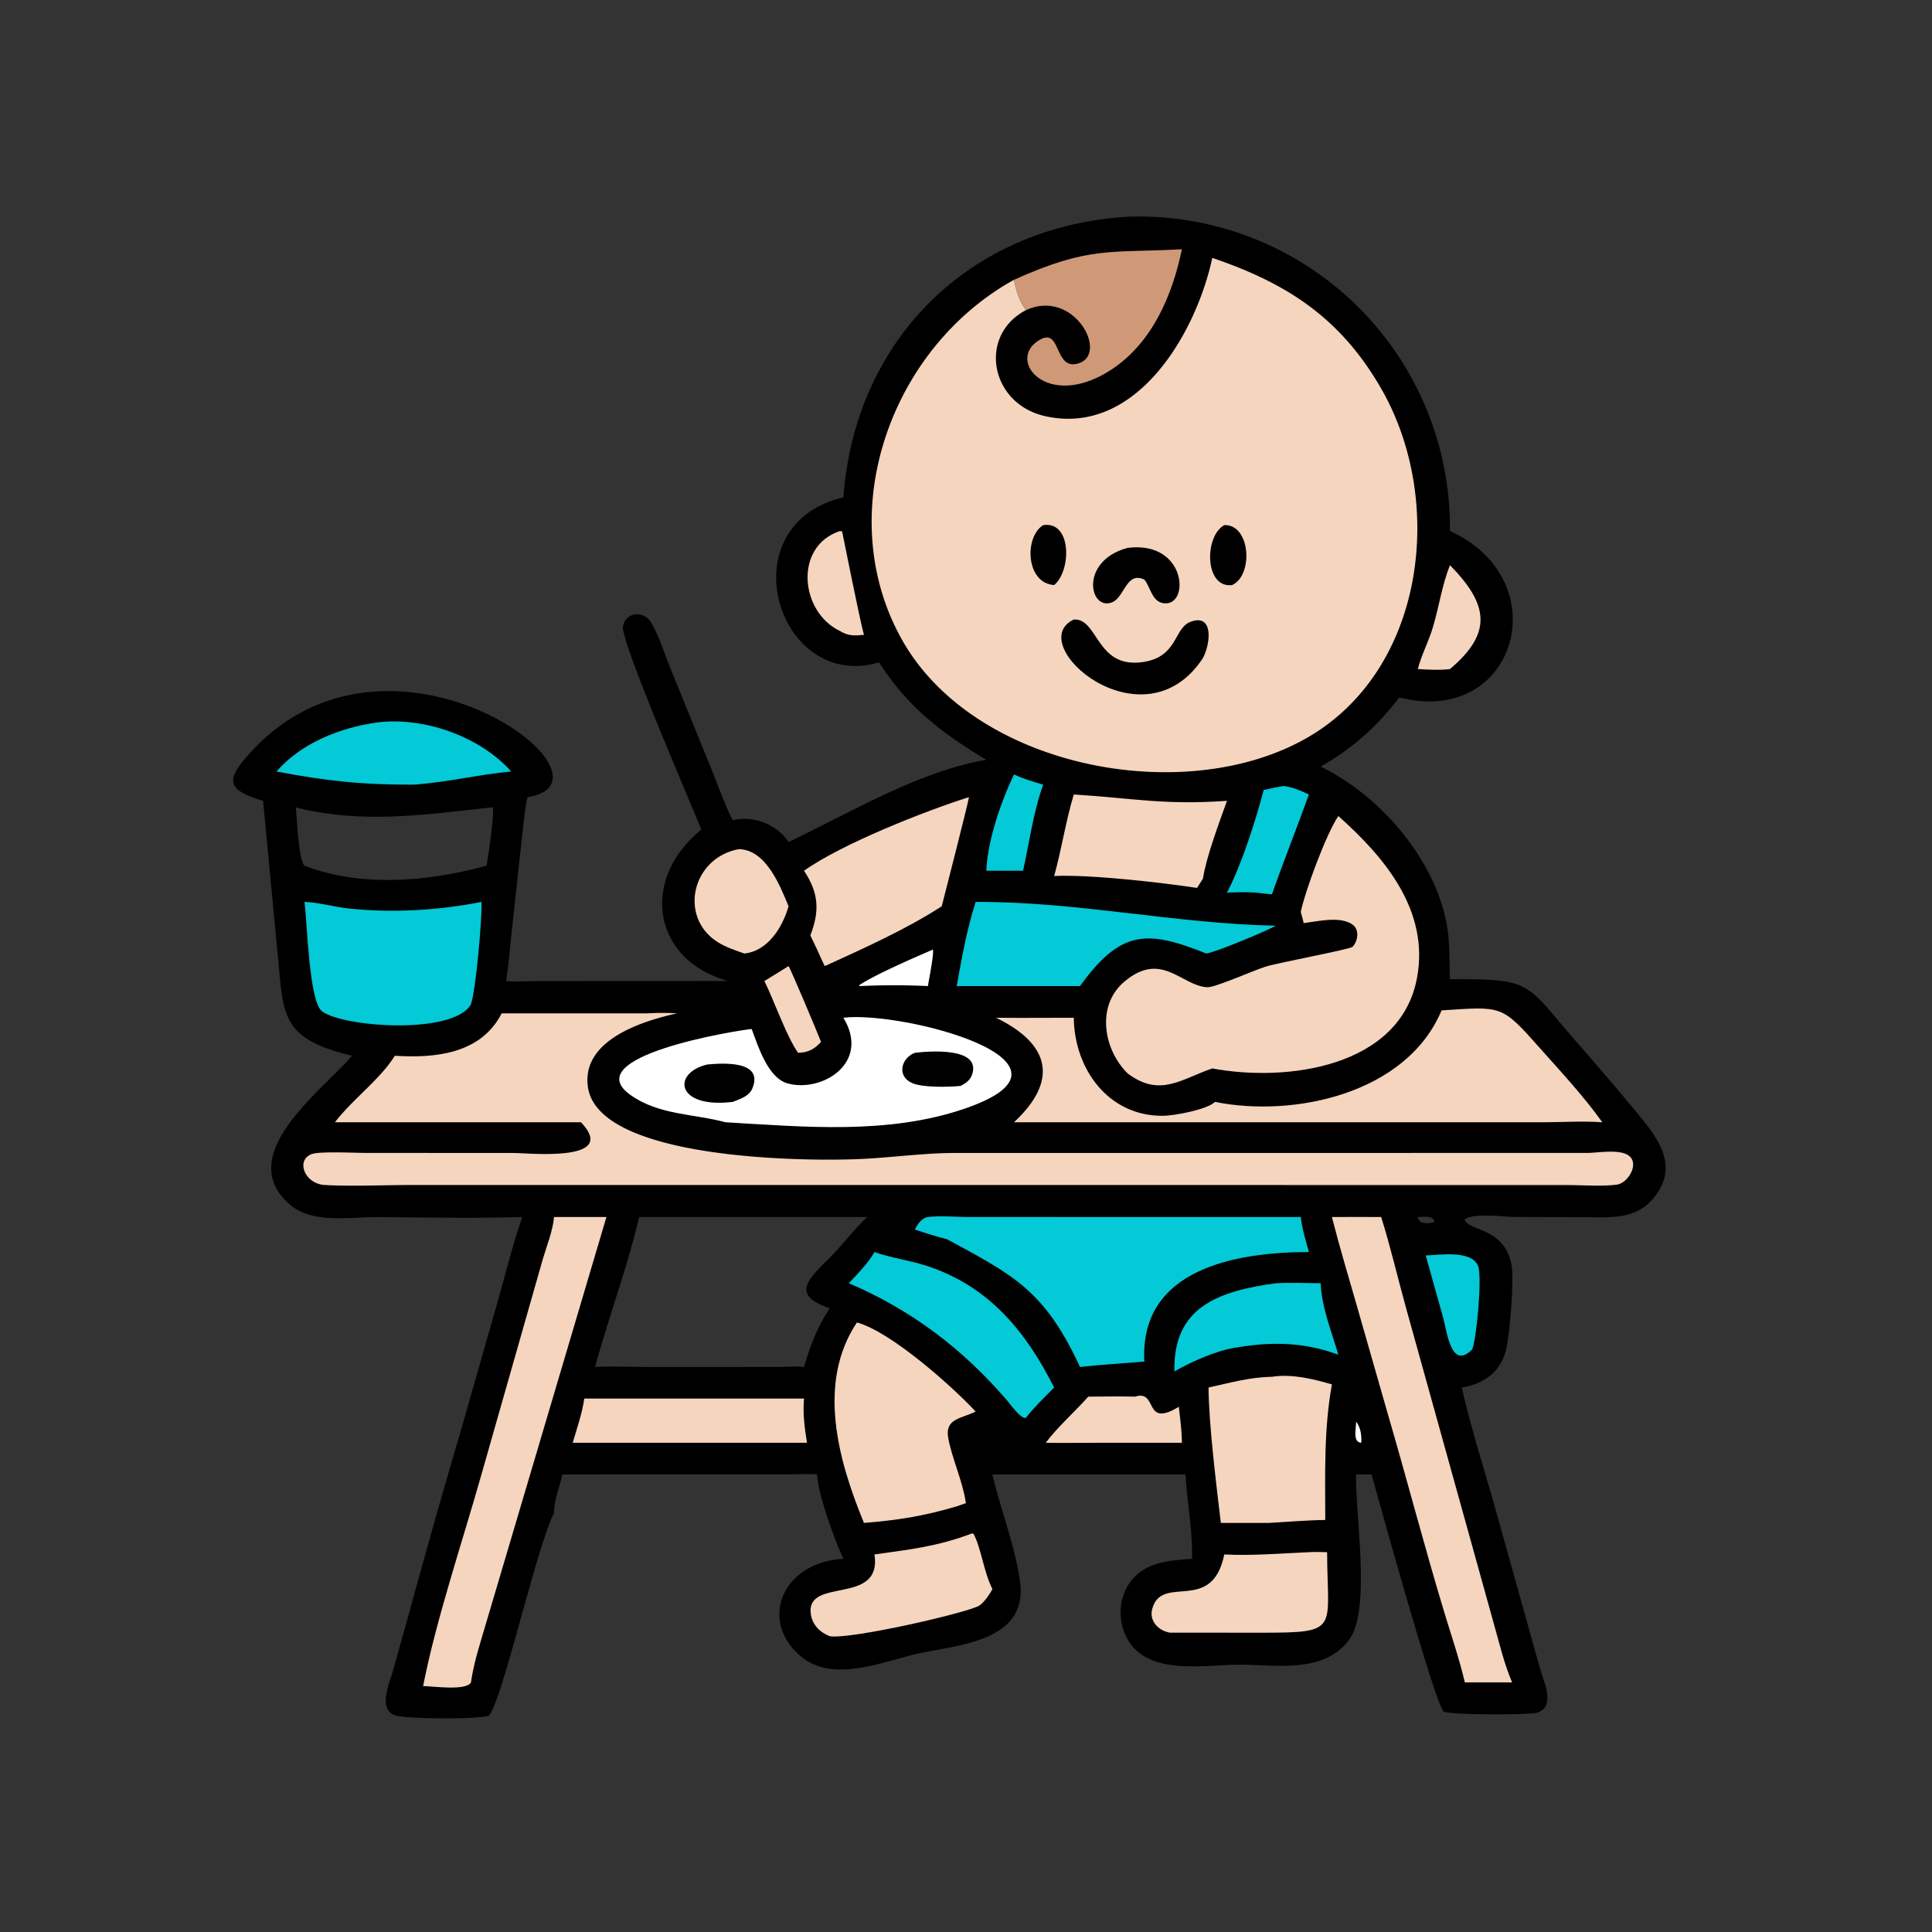 <?xml version="1.0" encoding="UTF-8"?>
<svg viewBox="0 0 128 128" xmlns="http://www.w3.org/2000/svg">
 <rect x="0" y="0" width="128" height="128" fill="#333333" stroke="none"/>
 <path d="M74.719 14.36a20.609 20.609 0 0 1 21.343 20.82c7.219 3.278 4.372 13.023-3.358 11.024-1.467 1.94-3.103 3.376-5.206 4.587 4.049 1.955 7.808 6.407 8.42 10.876.145 1.066.095 2.136.144 3.208 5.539-.02 4.943.207 8.306 4.065a217.066 217.066 0 0 1 3.89 4.547c1.456 1.765 3.243 3.79 1.112 6.09-1.193 1.288-3.03 1.059-4.622 1.06l-4.424-.01c-.618-.005-2.853-.3-3.29.188.306.753 2.65.524 3.105 2.978.185.994-.109 4.641-.37 5.667-.372 1.456-1.464 2.224-2.921 2.467.582 2.57 1.385 5.102 2.112 7.634l3.064 10.97c.229.829 1.068 2.502-.15 2.932-.491.174-5.822.155-6.214-.062-.532-.294-4.415-14.377-4.787-15.715h-1.028c-.054 2.822 1.004 9-.472 10.966-1.691 2.254-4.837 1.631-7.288 1.638-2.008.006-4.943.549-6.65-.818-1.421-1.139-1.586-3.462-.415-4.834 1.013-1.187 2.52-1.248 3.954-1.363.053-1.851-.327-3.738-.43-5.59H65.751c.539 2.339 1.485 4.686 1.824 7.058.576 4.026-4.072 4.212-6.79 4.822-2.31.518-5.522 1.921-7.637.244-2.9-2.299-1.43-6.293 2.728-6.534-.563-1.19-1.7-4.33-1.738-5.59-.62-.053-1.267-.005-1.89-.007l-14.99.008c-.186.863-.545 1.656-.551 2.552-1.205 2.406-3.442 12.491-4.318 13.425-.746.265-5.486.229-6.22-.021-1.166-.397-.34-2.199-.119-2.996l1.011-3.618a638.032 638.032 0 0 1 3.573-12.594l2.404-8.436c.5-1.79.961-3.61 1.562-5.367-3.13.089-6.429.028-9.57.004-1.787-.014-4.294.463-5.786-.799-3.884-3.283 2.172-7.626 4.08-9.89-4.898-1.169-4.52-2.778-4.96-7.056l-.934-9.833c-2.441-.734-2.522-1.36-.8-3.24 9.285-10.136 25.191 1.908 18.32 2.997-.22.984-.291 2.043-.41 3.044l-.646 5.933c-.113 1.065-.192 2.146-.364 3.203.563.062 1.158.011 1.724.006l13-.006c-5.034-1.367-5.877-6.737-1.786-10.026-.563-1.442-5.372-12.504-5.193-13.472.182-.979 1.385-1.044 1.852-.267.55.913.891 2.078 1.295 3.066l2.744 6.738c.437 1.066.815 2.198 1.338 3.225l.043.084c1.376-.33 2.906.264 3.696 1.44 4.103-1.943 8.606-4.67 13.1-5.443-2.974-1.792-5.183-3.475-7.104-6.455-6.73 1.99-10.105-9.102-2.362-10.933.764-10.432 8.333-17.954 18.842-18.592zM44.855 80.63h-2.508c-.785 3.35-2.019 6.614-2.922 9.936 1.074-.053 2.15-.007 3.225-.001l8.854-.001c.572-.002 1.2-.057 1.764.002.409-1.425.891-2.648 1.706-3.895-2.914-.948-1.06-2.211.27-3.622.75-.795 1.41-1.68 2.219-2.418H44.855zM32.541 53.498c-4.407.472-8.48 1.107-12.938 0 .054.578.183 3.531.571 3.855 3.782 1.46 8.218 1.049 12.063 0 .099-.538.547-3.54.4-3.876l-.096.02zM93.936 80.63c.058.524.708.42 1.096.344-.061-.478-.732-.346-1.096-.344z"/>
 <path d="M89.845 94.185c.306.403.369.91.343 1.402-.593-.047-.334-.943-.343-1.402zM61.804 62.914c.096.205-.272 2.043-.327 2.417a46.819 46.819 0 0 0-4.515 0l-.045-.055c1.057-.708 3.713-1.855 4.887-2.362z" fill="#fff"/>
 <path d="M52.243 64.006c.104.101 1.966 4.525 2.154 5.023-.432.477-.871.718-1.523.721-.75-1.05-1.588-3.453-2.232-4.756.538-.322 1.068-.658 1.601-.988z" fill="#F5D5BE"/>
 <path d="M67.18 51.312c.63.285 1.274.486 1.936.674-.653 1.804-.92 3.825-1.334 5.702h-2.439c.083-1.978.976-4.6 1.837-6.376z" fill="#04C9D6"/>
 <path d="m55.65 35.18.143.033c.005.007 1.197 6.005 1.447 6.849-.61.057-1.05.083-1.59-.257-2.637-1.248-3.081-5.603 0-6.624z" fill="#F5D5BE"/>
 <path d="M94.457 83.177c.903-.03 3.017-.378 3.467.689.285.677-.085 4.748-.38 5.529-1.418 1.446-1.69-1.23-1.938-2.12l-1.149-4.098z" fill="#04C9D6"/>
 <path d="M96.062 37.442c2.53 2.58 2.867 4.47 0 6.886-.685.084-1.438.036-2.126 0 .234-.936.709-1.808.987-2.737.412-1.37.612-2.819 1.139-4.149z" fill="#F5D5BE"/>
 <path d="M85.04 52.074c.609.077 1.125.306 1.678.563-.793 2.214-1.67 4.394-2.449 6.617-.383-.035-.764-.08-1.146-.122-.605-.044-1.226-.008-1.832 0 .937-1.753 1.922-4.839 2.432-6.795.438-.1.874-.187 1.317-.264z" fill="#04C9D6"/>
 <path d="M75.199 92.532c1.557-.5.513 2.127 2.9.671.092.793.198 1.585.206 2.384h-5.449c-1.191-.002-2.382.025-3.574 0 .824-1.09 1.906-2.03 2.819-3.055 1.033-.002 2.064-.032 3.098 0zM48.945 56.258c1.788.033 2.713 2.357 3.298 3.784-.392 1.379-1.366 2.975-2.93 3.13-.593-.21-1.224-.414-1.76-.752-2.614-1.647-1.721-5.582 1.392-6.162z" fill="#F5D5BE"/>
 <path d="M84.527 85.017c.983-.05 1.986-.006 2.971 0 .055 1.577.734 3.227 1.17 4.737-2.441-.916-4.851-.872-7.377-.36-1.264.346-2.34.829-3.483 1.463-.102-4.276 2.933-5.318 6.719-5.84z" fill="#04C9D6"/>
 <path d="M38.712 92.657h14.556c-.087.998.038 1.946.198 2.93H37.942c.283-.954.624-1.943.77-2.93z" fill="#F5D5BE"/>
 <path d="M24.976 47.864c3.108-.392 6.831.929 8.893 3.25-2.126.193-4.157.703-6.447.872-3.4.013-5.781-.239-9.105-.871 1.644-1.898 4.223-2.901 6.659-3.251z" fill="#04C9D6"/>
 <path d="m64.38 101.598.114.013c.517.957.67 2.509 1.257 3.672-.182.349-.523.83-.833 1.069-.577.444-8.515 2.274-9.945 2.052-.648-.251-1.161-.761-1.256-1.476-.332-2.492 4.74-.5 4.22-3.942 2.308-.323 4.217-.535 6.443-1.388zM86.719 102.837c.398-.031.807-.007 1.206 0 .013 5.169.911 5.335-4.388 5.335l-6.025-.005c-.74-.111-1.385-.764-1.178-1.556.62-2.386 3.965.374 4.778-3.625 1.846.099 3.758-.074 5.607-.149z" fill="#F5D5BE"/>
 <path d="M57.937 82.952c1.132.395 2.331.544 3.472.917 4.11 1.347 6.547 4.329 8.432 8.058-.639.648-1.307 1.285-1.871 2.002-.272.166-1.073-.942-1.258-1.156-2.941-3.417-6.332-5.987-10.477-7.756.62-.658 1.24-1.28 1.702-2.065z" fill="#04C9D6"/>
 <path d="M71.14 52.637c3.835.234 5.963.716 10.151.42-.506 1.41-1.382 3.746-1.593 5.156l-.39.614c-2.47-.371-7.071-.895-9.467-.79.496-1.78.765-3.63 1.3-5.4z" fill="#F5D5BE"/>
 <path d="M67.18 18.537c4.988-2.247 6.352-1.766 11.125-2.022-.64 3.069-1.973 6.21-4.693 7.985-4.227 2.76-7.024-.668-4.723-1.99 1.45-.833.922 2.074 2.565 1.565 2.036-.63-.311-4.995-3.484-3.526-.461-.666-.63-1.226-.79-2.012z" fill="#CF9977"/>
 <path d="M64.19 52.814c.04.084-1.662 6.684-1.797 7.228-2.299 1.497-5.24 2.822-7.748 3.964-.186-.355-.342-.728-.507-1.092l-.45-.943c.622-1.605.566-2.8-.42-4.283 2.527-1.795 8.069-3.974 10.922-4.874z" fill="#F5D5BE"/>
 <path d="M64.638 59.753c6.722-.03 13.33 1.456 19.889 1.576-.624.36-3.991 1.765-4.608 1.844-3.959-1.587-5.672-1.561-8.367 2.158h-8.167c.324-1.853.682-3.786 1.253-5.578z" fill="#04C9D6"/>
 <path d="M84.27 91.216c1.297-.208 2.733.14 3.974.504-.542 2.96-.445 5.988-.442 8.983-1.238.014-2.487.126-3.724.194h-3.195c-.298-2.535-.796-6.496-.814-8.97 1.47-.318 2.669-.68 4.2-.711z" fill="#F5D5BE"/>
 <path d="M20.175 59.753c1.005.038 1.996.343 2.999.445 2.873.294 5.896.117 8.727-.445.04 1.166-.37 5.824-.7 6.784-1.151 2.046-8.503 1.526-9.875.457-.857-.669-.977-5.95-1.151-7.241z" fill="#04C9D6"/>
 <path d="M56.773 87.617c2.25.611 6.325 4.24 7.865 5.902-.91.463-2.042.45-1.82 1.722.236 1.345.929 2.793 1.162 4.253l.014.092-.609.214c-2.182.643-3.878.917-6.145 1.097-1.698-4.116-3.146-9.266-.467-13.28zM88.243 80.631c1.088-.013 2.177 0 3.264 0 .62 1.976 1.081 3.982 1.634 5.975l5.898 21.218c.343 1.219.641 2.473 1.142 3.638H97.05c-.371-1.569-.902-3.12-1.369-4.663-1.29-4.267-2.412-8.583-3.66-12.86l-2.138-7.467c-.557-1.942-1.144-3.882-1.64-5.841zM36.707 80.631h3.47l-7.934 26.775c-.388 1.338-.844 2.675-1.041 4.056-.3.579-2.545.251-3.169.245.84-4.327 2.606-9.577 3.826-13.886l4.101-14.394c.264-.895.661-1.866.747-2.796z" fill="#F5D5BE"/>
 <path d="M55.877 67.427c3.905-.471 17.084 2.947 8.004 6.034-5.075 1.725-10.572 1.195-15.816.892-2.118-.573-4.413-.467-6.297-1.81-3.572-2.543 6.904-4.257 8.033-4.371.42 1.131 1.07 3.239 2.375 3.605 2.26.634 5.527-1.344 3.7-4.35z" fill="#fff"/>
 <path d="M60.612 69.75c.912-.107 4.4-.404 3.794 1.439-.123.375-.43.586-.766.757-.804.075-2.497.121-3.207-.19-1.044-.459-.73-1.657.18-2.006zM46.869 70.524c.962-.085 3.755-.296 2.977 1.586-.22.53-.811.699-1.3.894-3.8.457-4.025-1.943-1.677-2.48z"/>
 <path d="M61.477 80.631c.83-.1 1.718-.009 2.557-.004l22.145.004c.096.791.322 1.556.54 2.321-4.803-.002-11.236 1.097-10.903 7.255-1.42.124-2.848.199-4.264.36-2.353-5.103-4.46-6.11-8.816-8.467-.712-.171-1.43-.408-2.124-.64.183-.347.442-.772.865-.829z" fill="#04C9D6"/>
 <path d="M95.51 66.94c4.022-.262 3.96-.372 6.486 2.471 1.423 1.602 2.915 3.197 4.161 4.942-1.29-.093-2.64-.001-3.938 0H67.18c3.019-2.81 2.335-5.213-1.191-6.925 1.716.018 3.434.002 5.151 0 .043 3.433 2.315 6.528 5.916 6.498.74-.007 2.941-.414 3.439-.922 5.281 1.06 12.713-.567 15.014-6.065z" fill="#F5D5BE"/>
 <path d="M88.668 54.064c3.077 2.738 6.042 6.268 5.214 10.717-1.103 5.93-8.624 6.931-13.565 6.005-2.081.714-3.462 1.93-5.598.34-1.615-1.58-2.107-4.492-.242-6.077 2.472-2.101 3.788.268 5.507.358.511.027 3.079-1.117 3.859-1.363.826-.261 5.597-1.146 5.764-1.314.35-.352.47-1.096.047-1.438-.785-.634-2.362-.25-3.285-.132-.045-.252-.122-.498-.19-.744.311-1.453 1.68-5.145 2.489-6.352z" fill="#F5D5BE"/>
 <path d="M42.94 67.136a16.245 16.245 0 0 1 1.915 0c-2.308.513-6.359 1.775-5.902 4.895.71 4.851 14.63 4.943 18.314 4.743 2.043-.11 4.013-.388 6.067-.388l41.84-.001c.713-.006 2.172-.282 2.768.204.665.543-.088 1.802-.826 1.896-1.025.13-2.19.03-3.227.03l-29.17-.005H27.24c-1.867 0-3.869.099-5.719 0-1.363-.072-1.95-1.686-.839-2.058.541-.181 2.857-.069 3.562-.068l9.743.003c1.048 0 6.96.638 4.56-1.973l-.056-.06H22.19c1.155-1.51 3.009-2.857 3.97-4.408 2.703.171 5.71-.133 7.077-2.81h9.702zM80.317 17.086c4.997 1.696 8.524 4.011 11.205 8.685 4.267 7.439 2.908 18.666-4.982 23.143-8.146 4.624-22.017 1.95-26.78-6.527-4.663-8.298-.815-19.29 7.42-23.85.16.785.328 1.346.79 2.012-3.183 1.664-2.393 6.206 1.282 7.024 6.02 1.34 9.99-5.472 11.065-10.487z" fill="#F5D5BE"/>
 <path d="M69.117 34.79c1.925-.284 1.851 3.062.724 3.971-1.895-.123-1.985-3.207-.724-3.971zM81.112 34.79c1.74-.064 1.946 3.312.525 3.971-1.834.245-1.87-3.229-.525-3.971zM74.719 36.297c3.959-.49 4.131 3.983 2.332 3.662-.741-.133-.825-1.06-1.235-1.559-1.216-.581-1.297 1.216-2.18 1.522-1.486.516-2.108-2.787 1.083-3.625zM71.14 41.044c1.635-.102 1.464 3.28 4.585 2.819 2.314-.342 2.038-2.234 3.134-2.66 1.526-.594 1.377 1.365.839 2.396-3.951 6.011-11.967-.932-8.558-2.555z"/>
</svg>
